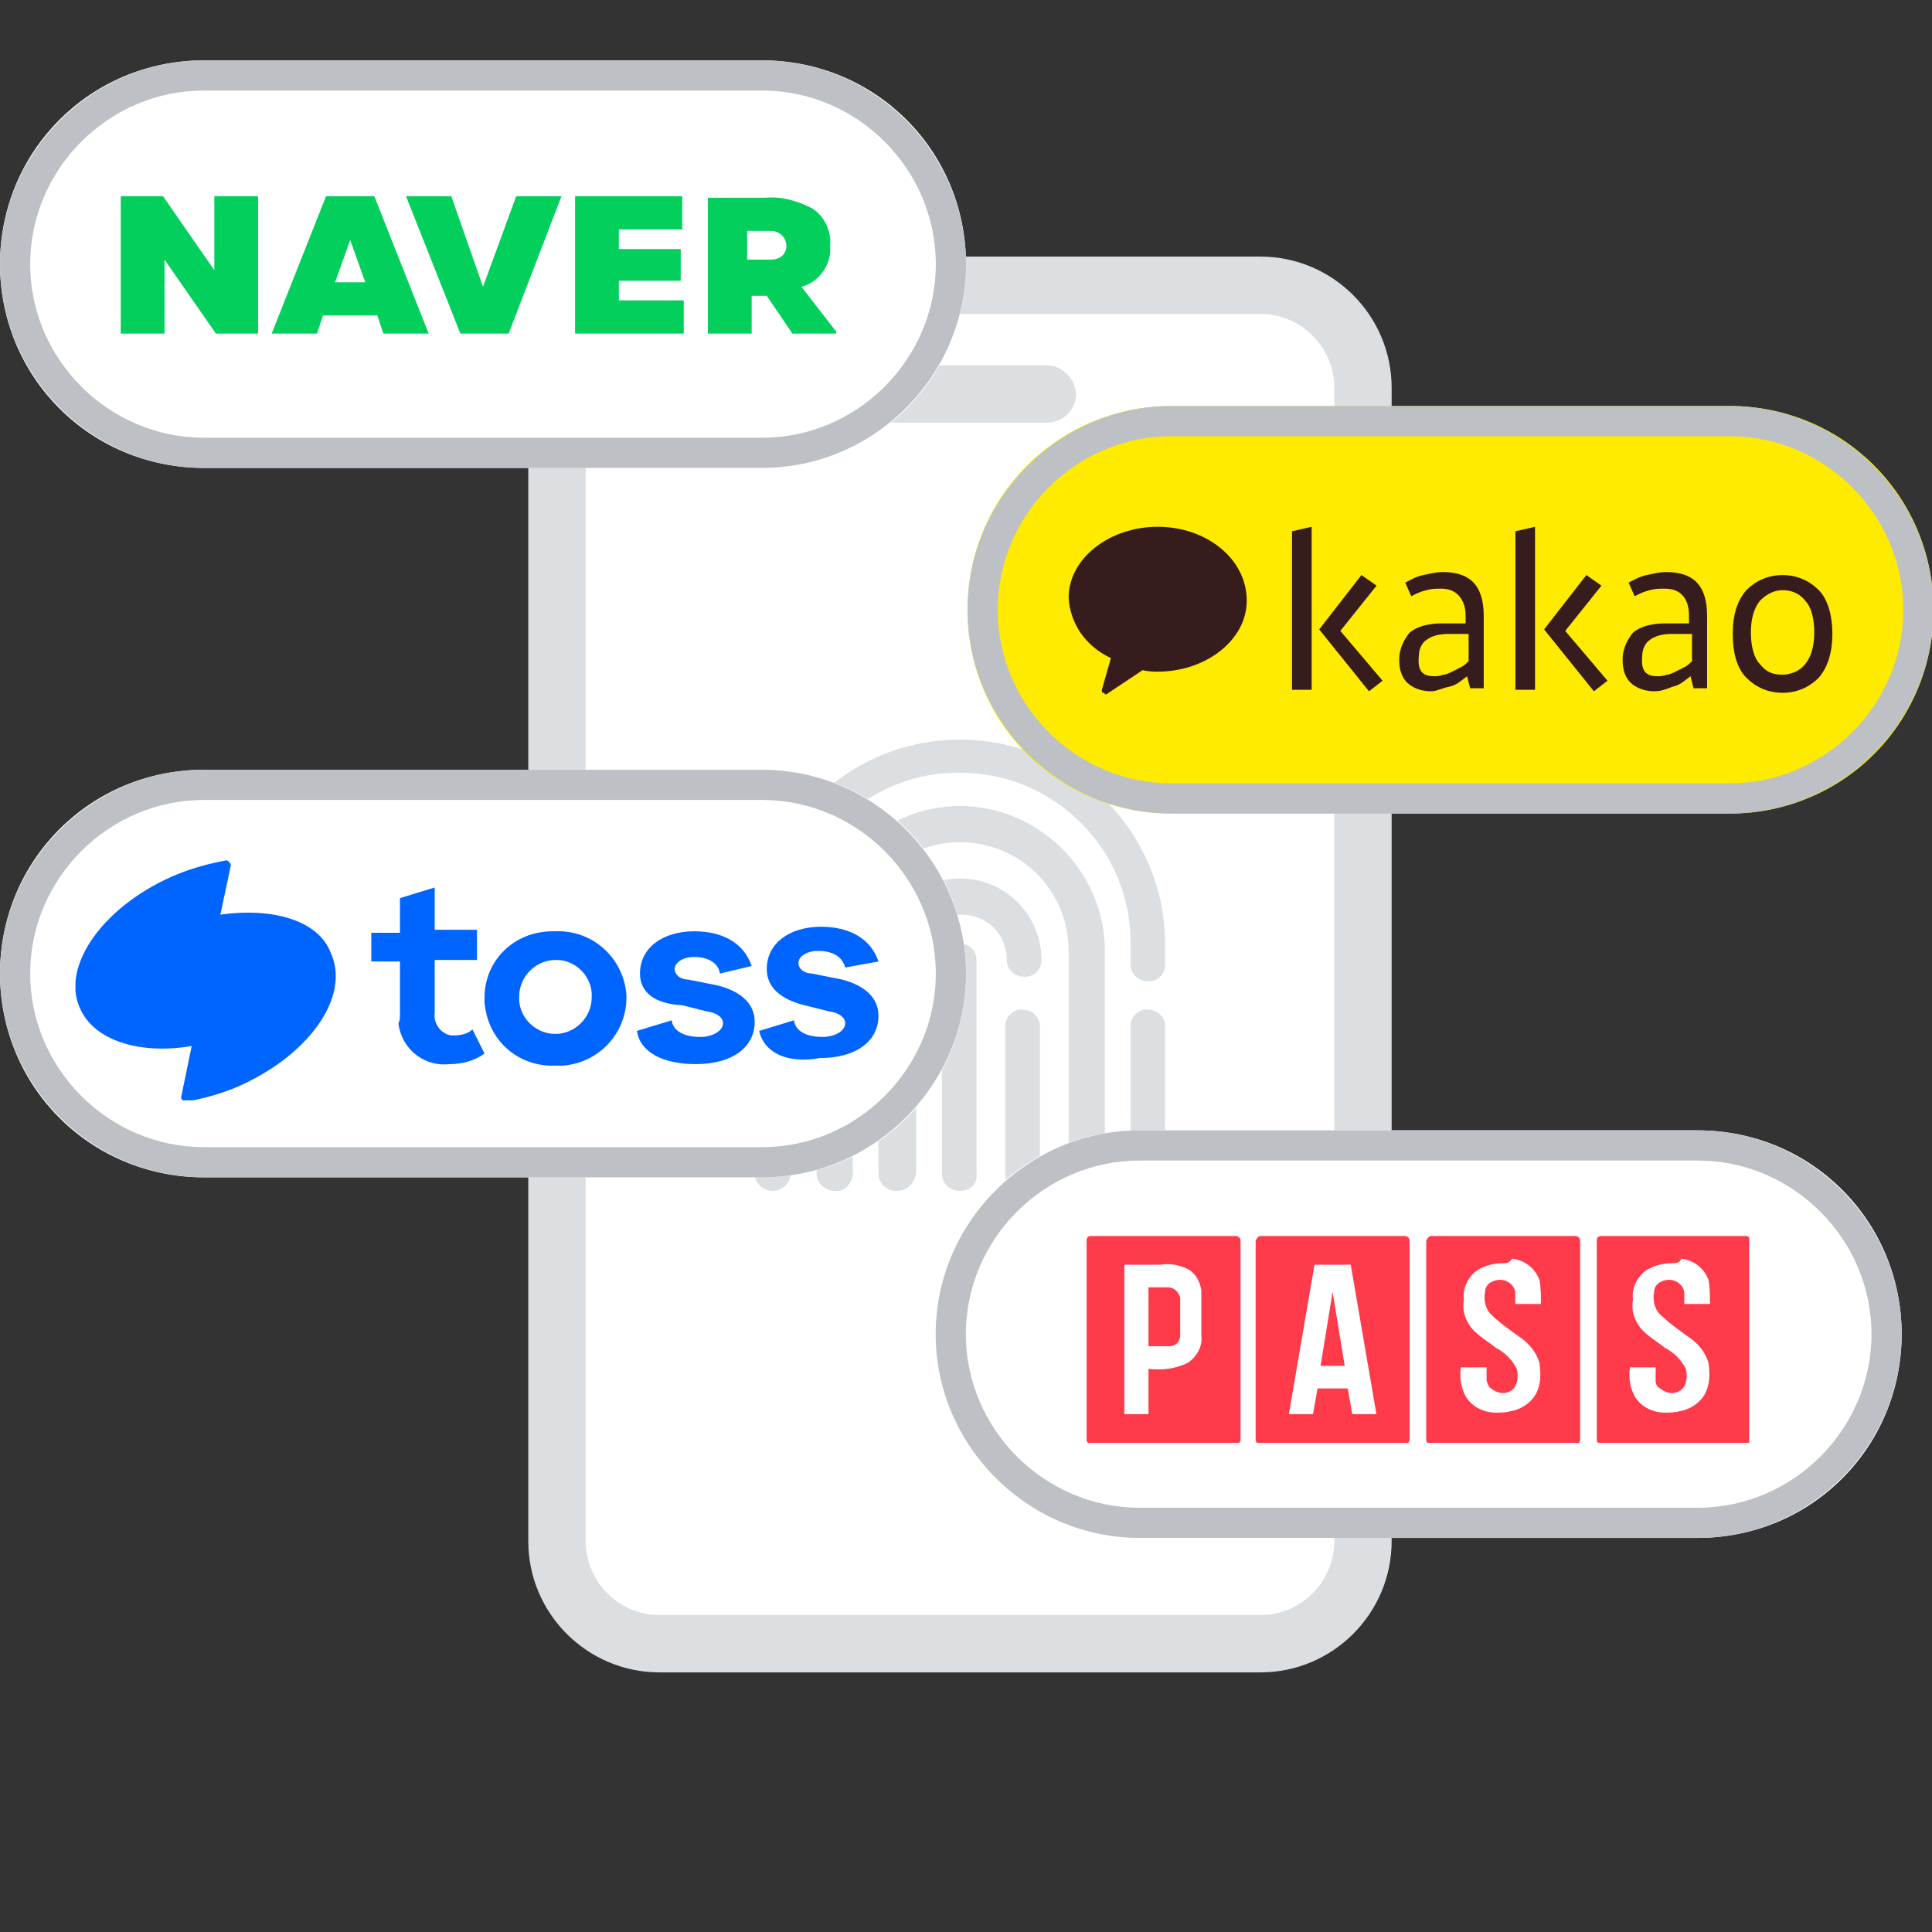 <?xml version="1.0" encoding="UTF-8"?>
<svg id="_레이어_1" data-name="레이어_1" xmlns="http://www.w3.org/2000/svg" version="1.1" xmlns:xlink="http://www.w3.org/1999/xlink" viewBox="0 0 128 128">
  <rect x="0" y="0" width="128" height="128" fill="#333333" stroke="none"/>
  <!-- Generator: Adobe Illustrator 29.4.0, SVG Export Plug-In . SVG Version: 2.1.0 Build 152)  -->
  <defs>
    <style>
      .st0 {
        fill: #ff3a4a;
      }

      .st1 {
        fill: #03cf5d;
      }

      .st2 {
        fill: #bdc1c5;
      }

      .st3 {
        fill: #ffeb00;
      }

      .st4 {
        fill: #fff;
      }

      .st5 {
        fill: none;
      }

      .st6 {
        clip-path: url(#clippath-1);
      }

      .st7 {
        clip-path: url(#clippath-3);
      }

      .st8 {
        fill: #0064ff;
      }

      .st9 {
        fill-rule: evenodd;
      }

      .st9, .st10 {
        fill: #371c1d;
      }

      .st11 {
        clip-path: url(#clippath-2);
      }

      .st12 {
        fill: #dcdfe2;
      }

      .st13 {
        clip-path: url(#clippath);
      }
    </style>
    <clipPath id="clippath">
      <rect class="st5" x="35" y="17" width="57.2" height="93.8"/>
    </clipPath>
    <clipPath id="clippath-1">
      <rect class="st5" x="8" y="13" width="47.4" height="9.1"/>
    </clipPath>
    <clipPath id="clippath-2">
      <rect class="st5" x="5" y="57" width="53.3" height="15.9"/>
    </clipPath>
    <clipPath id="clippath-3">
      <rect class="st5" x="71.99" y="81.89" width="43.9" height="13.7"/>
    </clipPath>
  </defs>
  <g id="_그룹_244" data-name="그룹_244">
    <g id="_사각형_233" data-name="사각형_233">
      <rect class="st5" width="128" height="128"/>
    </g>
    <g id="_그룹_232" data-name="그룹_232">
      <g class="st13">
        <g id="_그룹_189" data-name="그룹_189">
          <g id="_패스_578" data-name="패스_578">
            <path class="st4" d="M42.9,18.9h41.3c3.3,0,6.1,2.7,6.1,6h0v77.9c0,3.3-2.7,6.1-6,6.1h-41.4c-3.3,0-6-2.7-6-6h0V24.9c0-3.3,2.7-6,6-6"/>
          </g>
          <g id="_패스_579" data-name="패스_579">
            <path class="st12" d="M83.5,110.8h-39.8c-4.8,0-8.7-3.9-8.7-8.7V25.7c0-4.8,3.9-8.7,8.7-8.7h39.8c4.8,0,8.7,3.9,8.7,8.7v76.4c0,4.8-3.9,8.7-8.7,8.7M43.7,20.8c-2.7,0-4.9,2.2-4.9,4.9v76.4c0,2.7,2.2,4.9,4.9,4.9h39.8c2.7,0,4.9-2.2,4.9-4.9V25.7c0-2.7-2.2-4.9-4.9-4.9h-39.8Z"/>
          </g>
          <g id="_패스_580" data-name="패스_580">
            <path class="st12" d="M69.5,28h-11.8c-1,.1-1.9-.7-2-1.8-.1-1,.7-1.9,1.8-2h12c1,.1,1.8,1,1.8,2-.1,1-.8,1.7-1.8,1.8"/>
          </g>
        </g>
      </g>
    </g>
    <g>
      <path class="st12" d="M63.6,62.5c-.6-.1-1.2.4-1.2,1.1v14.1c0,.7.5,1.2,1.2,1.2s1.2-.5,1.1-1.2v-14.1c0-.6-.5-1.1-1.1-1.1Z"/>
      <path class="st12" d="M68.9,68c0-.6-.5-1.1-1.1-1.1-.6-.1-1.2.4-1.2,1.1v9.8c0,.6.6,1.1,1.2,1.1.6.1,1.2-.4,1.1-1.1v-9.8Z"/>
      <path class="st12" d="M63.6,58.2c-3,0-5.4,2.4-5.4,5.4v14.1c0,.7.5,1.2,1.2,1.2s1.2-.5,1.3-1.2v-14.1c0-1.7,1.3-3,3-3s3,1.3,3,3c0,.6.5,1.1,1.1,1.1.6.1,1.2-.4,1.2-1.1,0-3-2.4-5.4-5.4-5.4Z"/>
      <path class="st12" d="M63.6,53.4c-5.2,0-9.5,4.3-9.5,9.6v5.6c0,.6.5,1.1,1.1,1.1.6.1,1.2-.4,1.2-1.1v-5.6c0-3.9,3.2-7.2,7.2-7.2s7.2,3.2,7.2,7.2v14.7c0,.7.5,1.2,1.2,1.2.6,0,1.2-.5,1.2-1.2v-14.7c0-5.3-4.4-9.6-9.6-9.6Z"/>
      <path class="st12" d="M55.4,71.5c-.7,0-1.3.4-1.3,1.1v5.2c0,.6.6,1.1,1.2,1.1.6.1,1.1-.4,1.2-1.1v-5.2c0-.6-.5-1.1-1.1-1.1Z"/>
      <path class="st12" d="M76.1,66.9c-.6-.1-1.2.4-1.2,1.1v9.7c0,.7.5,1.2,1.2,1.2.6,0,1.1-.5,1.1-1.2v-9.7c0-.6-.5-1.1-1.1-1.1Z"/>
      <path class="st12" d="M63.6,49c-7.5,0-13.6,6.1-13.6,13.6v15.1c0,.7.5,1.2,1.2,1.2.6,0,1.2-.5,1.2-1.2v-15.5c.1-6.2,5.2-11.2,11.4-11,6.2.1,11.2,5.2,11.1,11.4v1.3c0,.6.5,1.1,1.1,1.1.6.1,1.2-.4,1.2-1.1v-1.3c0-7.5-6.1-13.6-13.6-13.6Z"/>
    </g>
    <g id="_그룹_250" data-name="그룹_250">
      <g id="_사각형_232" data-name="사각형_232">
        <path class="st4" d="M13.5,4h37c7.5,0,13.5,6,13.5,13.5h0c0,7.5-6,13.5-13.5,13.5H13.5c-7.5,0-13.5-6-13.5-13.5h0C0,10,6,4,13.5,4Z"/>
        <path class="st2" d="M50.5,31H13.5c-7.4,0-13.5-6.1-13.5-13.5S6.1,4,13.5,4h37c7.4,0,13.5,6.1,13.5,13.5s-6.1,13.5-13.5,13.5ZM13.5,6c-6.3,0-11.5,5.2-11.5,11.5s5.2,11.5,11.5,11.5h37c6.3,0,11.5-5.2,11.5-11.5s-5.2-11.5-11.5-11.5H13.5Z"/>
      </g>
      <g id="_그룹_233" data-name="그룹_233">
        <g id="_패스_711" data-name="패스_711">
          <path class="st1" d="M23.2,15.9l1,2.8h-2l1-2.8ZM21.6,13l-3.6,9.1h3l.4-1.2h3.6l.4,1.2h3l-3.6-9.1h-3.2Z"/>
        </g>
        <g id="_패스_712" data-name="패스_712">
          <path class="st1" d="M38.1,13v9.1h7.2v-2.2h-4.3v-1.3h4.1v-2.1h-4.1v-1.3h4.2v-2.2h-7.1Z"/>
        </g>
        <g id="_패스_713" data-name="패스_713">
          <path class="st1" d="M34.2,13l-2.2,6-2.1-6h-3l3.6,9.1h3.2l3.5-9.1h-3Z"/>
        </g>
        <g id="_패스_714" data-name="패스_714">
          <path class="st1" d="M14.2,13v4.9l-3.4-4.9h-2.8v9.1h2.9v-4.9l3.4,4.9h2.8v-9.1h-2.9Z"/>
        </g>
        <g id="_그룹_219" data-name="그룹_219">
          <g class="st6">
            <g id="_그룹_218" data-name="그룹_218">
              <g id="_패스_715" data-name="패스_715">
                <path class="st1" d="M53.1,19l.3-.1c1-.4,1.7-1.5,1.6-2.6.1-1-.4-2-1.2-2.5-1-.5-2-.8-3.1-.7h-3.8v9.1h2.9v-2.6h1l1.7,2.5h3l-2.4-3.1ZM51.1,17.2h-1.6v-1.9h1.6c.5,0,1,.4,1,1s-.5.9-1,.9"/>
              </g>
            </g>
          </g>
        </g>
      </g>
    </g>
    <g id="_그룹_246" data-name="그룹_246">
      <g id="_사각형_234" data-name="사각형_234">
        <path class="st4" d="M13.5,51h37c7.5,0,13.5,6,13.5,13.5h0c0,7.5-6,13.5-13.5,13.5H13.5c-7.5,0-13.5-6-13.5-13.5h0c0-7.5,6-13.5,13.5-13.5Z"/>
        <path class="st2" d="M50.5,78H13.5c-7.4,0-13.5-6.1-13.5-13.5s6.1-13.5,13.5-13.5h37c7.4,0,13.5,6.1,13.5,13.5s-6.1,13.5-13.5,13.5ZM13.5,53c-6.3,0-11.5,5.2-11.5,11.5s5.2,11.5,11.5,11.5h37c6.3,0,11.5-5.2,11.5-11.5s-5.2-11.5-11.5-11.5H13.5Z"/>
      </g>
      <g id="_그룹_257" data-name="그룹_257">
        <g class="st11">
          <g id="_그룹_256" data-name="그룹_256">
            <g id="_패스_735" data-name="패스_735">
              <path class="st8" d="M26.5,67.2v-3.5h-1.9v-1.9h1.9v-2.3l2.3-.7v2.8h2.8v2h-2.8v3.5c-.1.7.4,1.4,1.1,1.5h.2c.4,0,.9-.1,1.2-.4l.8,1.6c-.7.5-1.5.7-2.3.7-1.7.2-3.2-1-3.4-2.7.1-.2.1-.4.1-.6"/>
            </g>
            <g id="_패스_736" data-name="패스_736">
              <path class="st8" d="M32.1,66.1c0-2.5,2-4.4,4.5-4.4h.2c2.4-.1,4.5,1.7,4.7,4.2.1,2.4-1.7,4.5-4.2,4.7h-.5c-2.5.1-4.5-1.7-4.7-4.2,0-.1,0-.2,0-.3M36.8,68.5c1.3,0,2.4-1.1,2.4-2.4h0c.1-1.3-1-2.5-2.3-2.5h-.1c-1.3,0-2.4,1.1-2.4,2.4h0c-.1,1.3,1,2.5,2.4,2.5h0"/>
            </g>
            <g id="_패스_737" data-name="패스_737">
              <path class="st8" d="M42.2,68.3l2.3-.7c.1.7.8,1.1,1.9,1.1.8,0,1.5-.4,1.5-.9,0-.4-.4-.7-1.1-.8l-1.6-.4c-1.9-.1-2.8-.9-2.8-2.1,0-1.7,1.5-2.8,3.6-2.8,1.9,0,3.3.8,3.8,2.3l-2.1.5c-.1-.7-.8-1.1-1.7-1.1-.8,0-1.3.4-1.3.8s.4.7.9.7l2,.4c1.5.4,2.4,1.2,2.4,2.4,0,1.7-1.5,2.8-3.9,2.8-2.2,0-3.7-.8-3.9-2.2"/>
            </g>
            <g id="_패스_738" data-name="패스_738">
              <path class="st8" d="M50.3,68.3l2.3-.7c.1.7.8,1.1,1.9,1.1.8,0,1.5-.4,1.5-.9,0-.4-.4-.7-1.1-.8l-1.6-.4c-1.6-.4-2.5-1.2-2.5-2.4,0-1.7,1.5-2.8,3.6-2.8,1.9,0,3.3.8,3.8,2.3l-2.2.4c-.2-.7-.8-1.1-1.8-1.1-.8,0-1.3.4-1.3.8s.4.7.9.7l2,.4c1.5.4,2.4,1.2,2.4,2.4,0,1.7-1.5,2.8-3.9,2.8-2.2.4-3.7-.4-4-1.8"/>
            </g>
            <g id="_패스_739" data-name="패스_739">
              <path class="st8" d="M14.6,60.6l.7-3.3c-.1-.2-.2-.3-.3-.3-1.1.2-2.2.5-3.2.9-4.9,2-7.8,6.1-6.5,8.9.9,2.1,3.9,3.1,7.4,2.5l-.7,3.4c0,.1.1.3.3.3,1.1-.2,2.2-.5,3.2-.9,4.8-2,7.8-6,6.4-9-.8-2.1-3.8-3-7.3-2.5"/>
            </g>
          </g>
        </g>
      </g>
    </g>
    <g id="_그룹_247" data-name="그룹_247">
      <g id="_사각형_235" data-name="사각형_235">
        <path class="st4" d="M75.49,74.89h37c7.5,0,13.5,6,13.5,13.5h0c0,7.5-6,13.5-13.5,13.5h-37c-7.5,0-13.5-6-13.5-13.5h0c0-7.5,6-13.5,13.5-13.5Z"/>
        <path class="st2" d="M112.49,101.89h-37c-7.4,0-13.5-6.1-13.5-13.5s6.1-13.5,13.5-13.5h37c7.4,0,13.5,6.1,13.5,13.5s-6.1,13.5-13.5,13.5ZM75.49,76.89c-6.3,0-11.5,5.2-11.5,11.5s5.2,11.5,11.5,11.5h37c6.3,0,11.5-5.2,11.5-11.5s-5.2-11.5-11.5-11.5h-37Z"/>
      </g>
      <g id="_그룹_241" data-name="그룹_241">
        <g class="st7">
          <g id="_그룹_240" data-name="그룹_240">
            <g id="_패스_727" data-name="패스_727">
              <path class="st0" d="M72.29,81.89h9.6c.1,0,.3.1.3.3v13.2c0,.1-.1.3-.3.3h-9.6c-.1,0-.3-.1-.3-.3v-13.2c0-.2.1-.3.3-.3"/>
            </g>
            <g id="_패스_728" data-name="패스_728">
              <path class="st0" d="M106.09,81.89h9.6c.1,0,.3.1.3.3v13.2c0,.1-.1.3-.3.3h-9.6c-.1,0-.3-.1-.3-.3h0v-13.2c0-.2.1-.3.3-.3h0"/>
            </g>
            <g id="_패스_729" data-name="패스_729">
              <path class="st0" d="M94.79,81.89h9.6c.1,0,.3.1.3.3v13.2c0,.1-.1.3-.3.3h-9.6c-.1,0-.3-.1-.3-.3h0v-13.2c.1-.2.2-.3.3-.3h0"/>
            </g>
            <g id="_패스_730" data-name="패스_730">
              <path class="st0" d="M83.49,81.89h9.6c.1,0,.3.1.3.3v13.2c0,.1-.1.3-.3.3h-9.6c-.1,0-.3-.1-.3-.3v-13.2c.1-.2.2-.3.3-.3"/>
            </g>
            <g id="_패스_731" data-name="패스_731">
              <path class="st4" d="M99.59,83.69c-.7,0-1.4.2-1.9.6-.5.5-.8,1.1-.7,1.8-.1.6,0,1.1.3,1.6.4.7,1.2,1.1,1.8,1.6.6.3,1.1.8,1.4,1.4.1.4.1.9-.2,1.3-.4.4-1,.4-1.5,0-.2-.1-.2-.3-.3-.5v-.9h-1.7c-.1.7,0,1.3.3,1.9.4.7,1.2,1.1,2,1.1.3,0,.7,0,1-.1.7-.1,1.4-.6,1.7-1.2.3-.6.3-1.3.2-2-.2-.7-.7-1.3-1.3-1.7-.7-.5-1.4-1-2-1.6-.3-.4-.4-.9-.3-1.4,0-.5.5-.8,1-.8s1,.4,1,.9h0v.7h1.7c0-.5,0-1.1-.1-1.6-.3-.8-1-1.3-1.8-1.4-.2.3-.4.3-.6.3ZM110.79,83.69c-.7,0-1.4.2-1.9.6-.5.5-.8,1.1-.7,1.8-.1.6,0,1.1.3,1.6.4.7,1.2,1.1,1.8,1.6.6.3,1.1.8,1.4,1.4.1.4.1.9-.2,1.3-.4.4-1,.4-1.5,0-.2-.1-.3-.3-.3-.5v-.9h-1.7c-.1.7,0,1.3.3,1.9.4.7,1.2,1.1,2,1.1.3,0,.7,0,1-.1.7-.1,1.4-.6,1.7-1.2.3-.6.3-1.3.2-2-.2-.7-.7-1.3-1.3-1.7-.7-.5-1.4-1-2-1.6-.3-.4-.4-.9-.3-1.4,0-.5.5-.8,1-.8s1,.4,1,.9h0v.7h1.7c0-.5,0-1.1-.1-1.6-.3-.8-1-1.3-1.8-1.4-.1.3-.4.3-.6.3ZM76.89,83.79h-2.4v9.9h1.6v-3c.9.1,1.8,0,2.6-.4.6-.4,1-1.1.9-1.8v-3c-.1-.7-.5-1.3-1.1-1.5-.5-.2-1-.3-1.6-.2h0ZM87.09,83.79l-1.7,9.9h1.6l.3-1.7h2l.3,1.7h1.6l-1.7-9.9h-2.4ZM76.09,85.29h1.3c.4,0,.7.3.8.7v2.5c0,.4-.3.7-.7.7h-1.4v-3.9ZM88.29,85.59l.8,4.9h-1.6l.8-4.9Z"/>
            </g>
          </g>
        </g>
      </g>
    </g>
    <g id="_그룹_248" data-name="그룹_248">
      <g id="_사각형_236" data-name="사각형_236">
        <path class="st3" d="M77.6,26.9h37c7.5,0,13.5,6,13.5,13.5h0c0,7.5-6,13.5-13.5,13.5h-37c-7.5,0-13.5-6-13.5-13.5h0c0-7.5,6-13.5,13.5-13.5Z"/>
        <path class="st2" d="M114.6,53.9h-37c-7.4,0-13.5-6.1-13.5-13.5s6.1-13.5,13.5-13.5h37c7.4,0,13.5,6.1,13.5,13.5s-6.1,13.5-13.5,13.5ZM77.6,28.9c-6.3,0-11.5,5.2-11.5,11.5s5.2,11.5,11.5,11.5h37c6.3,0,11.5-5.2,11.5-11.5s-5.2-11.5-11.5-11.5h-37Z"/>
      </g>
      <g>
        <g id="_패스_733" data-name="패스_733">
          <path class="st9" d="M76.7,34.9c-3.2,0-5.9,2.1-5.9,4.7.1,1.7,1.1,3.2,2.8,4l-.6,2.1c0,.1,0,.2.1.2,0,0,.1,0,.1.1h.1l2.4-1.6c.4.1.8.1,1,.1,3.2,0,5.9-2.1,5.9-4.7,0-2.8-2.7-4.9-5.9-4.9"/>
        </g>
        <g>
          <path class="st10" d="M86.9,45.7h-1.3v-10.5l1.3-.3v10.8ZM90.2,38.1l1,.7-2.4,3,2.8,3.3-.9.7-3.3-4.1,2.8-3.6Z"/>
          <path class="st10" d="M92.7,43.7c0-.7.3-1.3.7-1.8.5-.4,1.2-.6,2.2-.6h1.5v-.5c0-1.1-.6-1.8-1.6-1.8-.4,0-.6,0-1,.1s-.6.2-1,.4l-.4-.9c.4-.2.7-.4,1.2-.5s.8-.2,1.3-.2c1.8,0,2.7.9,2.7,2.9v4.8h-.9l-.2-.8c-.4.3-.7.6-1.2.7s-.8.3-1.2.3c-.6,0-1.2-.2-1.6-.6-.3-.3-.5-.8-.5-1.5M95,44.8c.2,0,.4,0,.6-.1.2,0,.4-.1.6-.2l.6-.3c.2-.1.3-.2.5-.4v-1.8h-1.3c-.6,0-1.1.1-1.5.4-.3.2-.5.6-.5,1.1-.1,1,.3,1.3,1,1.3"/>
          <path class="st10" d="M101.7,45.7h-1.3v-10.5l1.3-.3v10.8ZM105.1,38.1l1,.7-2.4,3,2.8,3.3-.9.7-3.3-4.1,2.8-3.6Z"/>
          <path class="st10" d="M107.5,43.7c0-.7.3-1.3.7-1.8.5-.4,1.2-.6,2.2-.6h1.5v-.5c0-1.1-.5-1.8-1.6-1.8-.4,0-.6,0-1,.1s-.6.2-1,.4l-.4-.9c.4-.2.7-.4,1.2-.5s.8-.2,1.3-.2c1.8,0,2.7.9,2.7,2.9v4.8h-.9l-.2-.8c-.4.3-.7.6-1.2.7-.5.2-.8.3-1.2.3-.6,0-1.2-.2-1.6-.6-.3-.3-.5-.8-.5-1.5M109.8,44.8c.2,0,.4,0,.6-.1.2,0,.4-.1.6-.2l.6-.3c.2-.1.3-.2.5-.4v-1.8h-1.3c-.6,0-1.1.1-1.5.4-.3.2-.5.6-.5,1.1-.1,1,.3,1.3,1,1.3"/>
          <path class="st10" d="M118.1,38.1c1,0,1.8.4,2.4,1s.9,1.7.9,2.9-.3,2.2-.9,2.9c-.6.6-1.4,1-2.4,1s-1.8-.4-2.4-1-.9-1.6-.9-2.9.3-2.2.9-2.9c.6-.6,1.4-1,2.4-1M118.1,39.1c-.6,0-1.1.3-1.5.7-.4.5-.6,1.2-.6,2.1s.2,1.7.6,2.1c.4.5.8.7,1.5.7.6,0,1.2-.3,1.5-.7.4-.5.6-1.2.6-2.1s-.2-1.7-.6-2.1c-.3-.4-.8-.7-1.5-.7"/>
        </g>
      </g>
    </g>
  </g>
</svg>